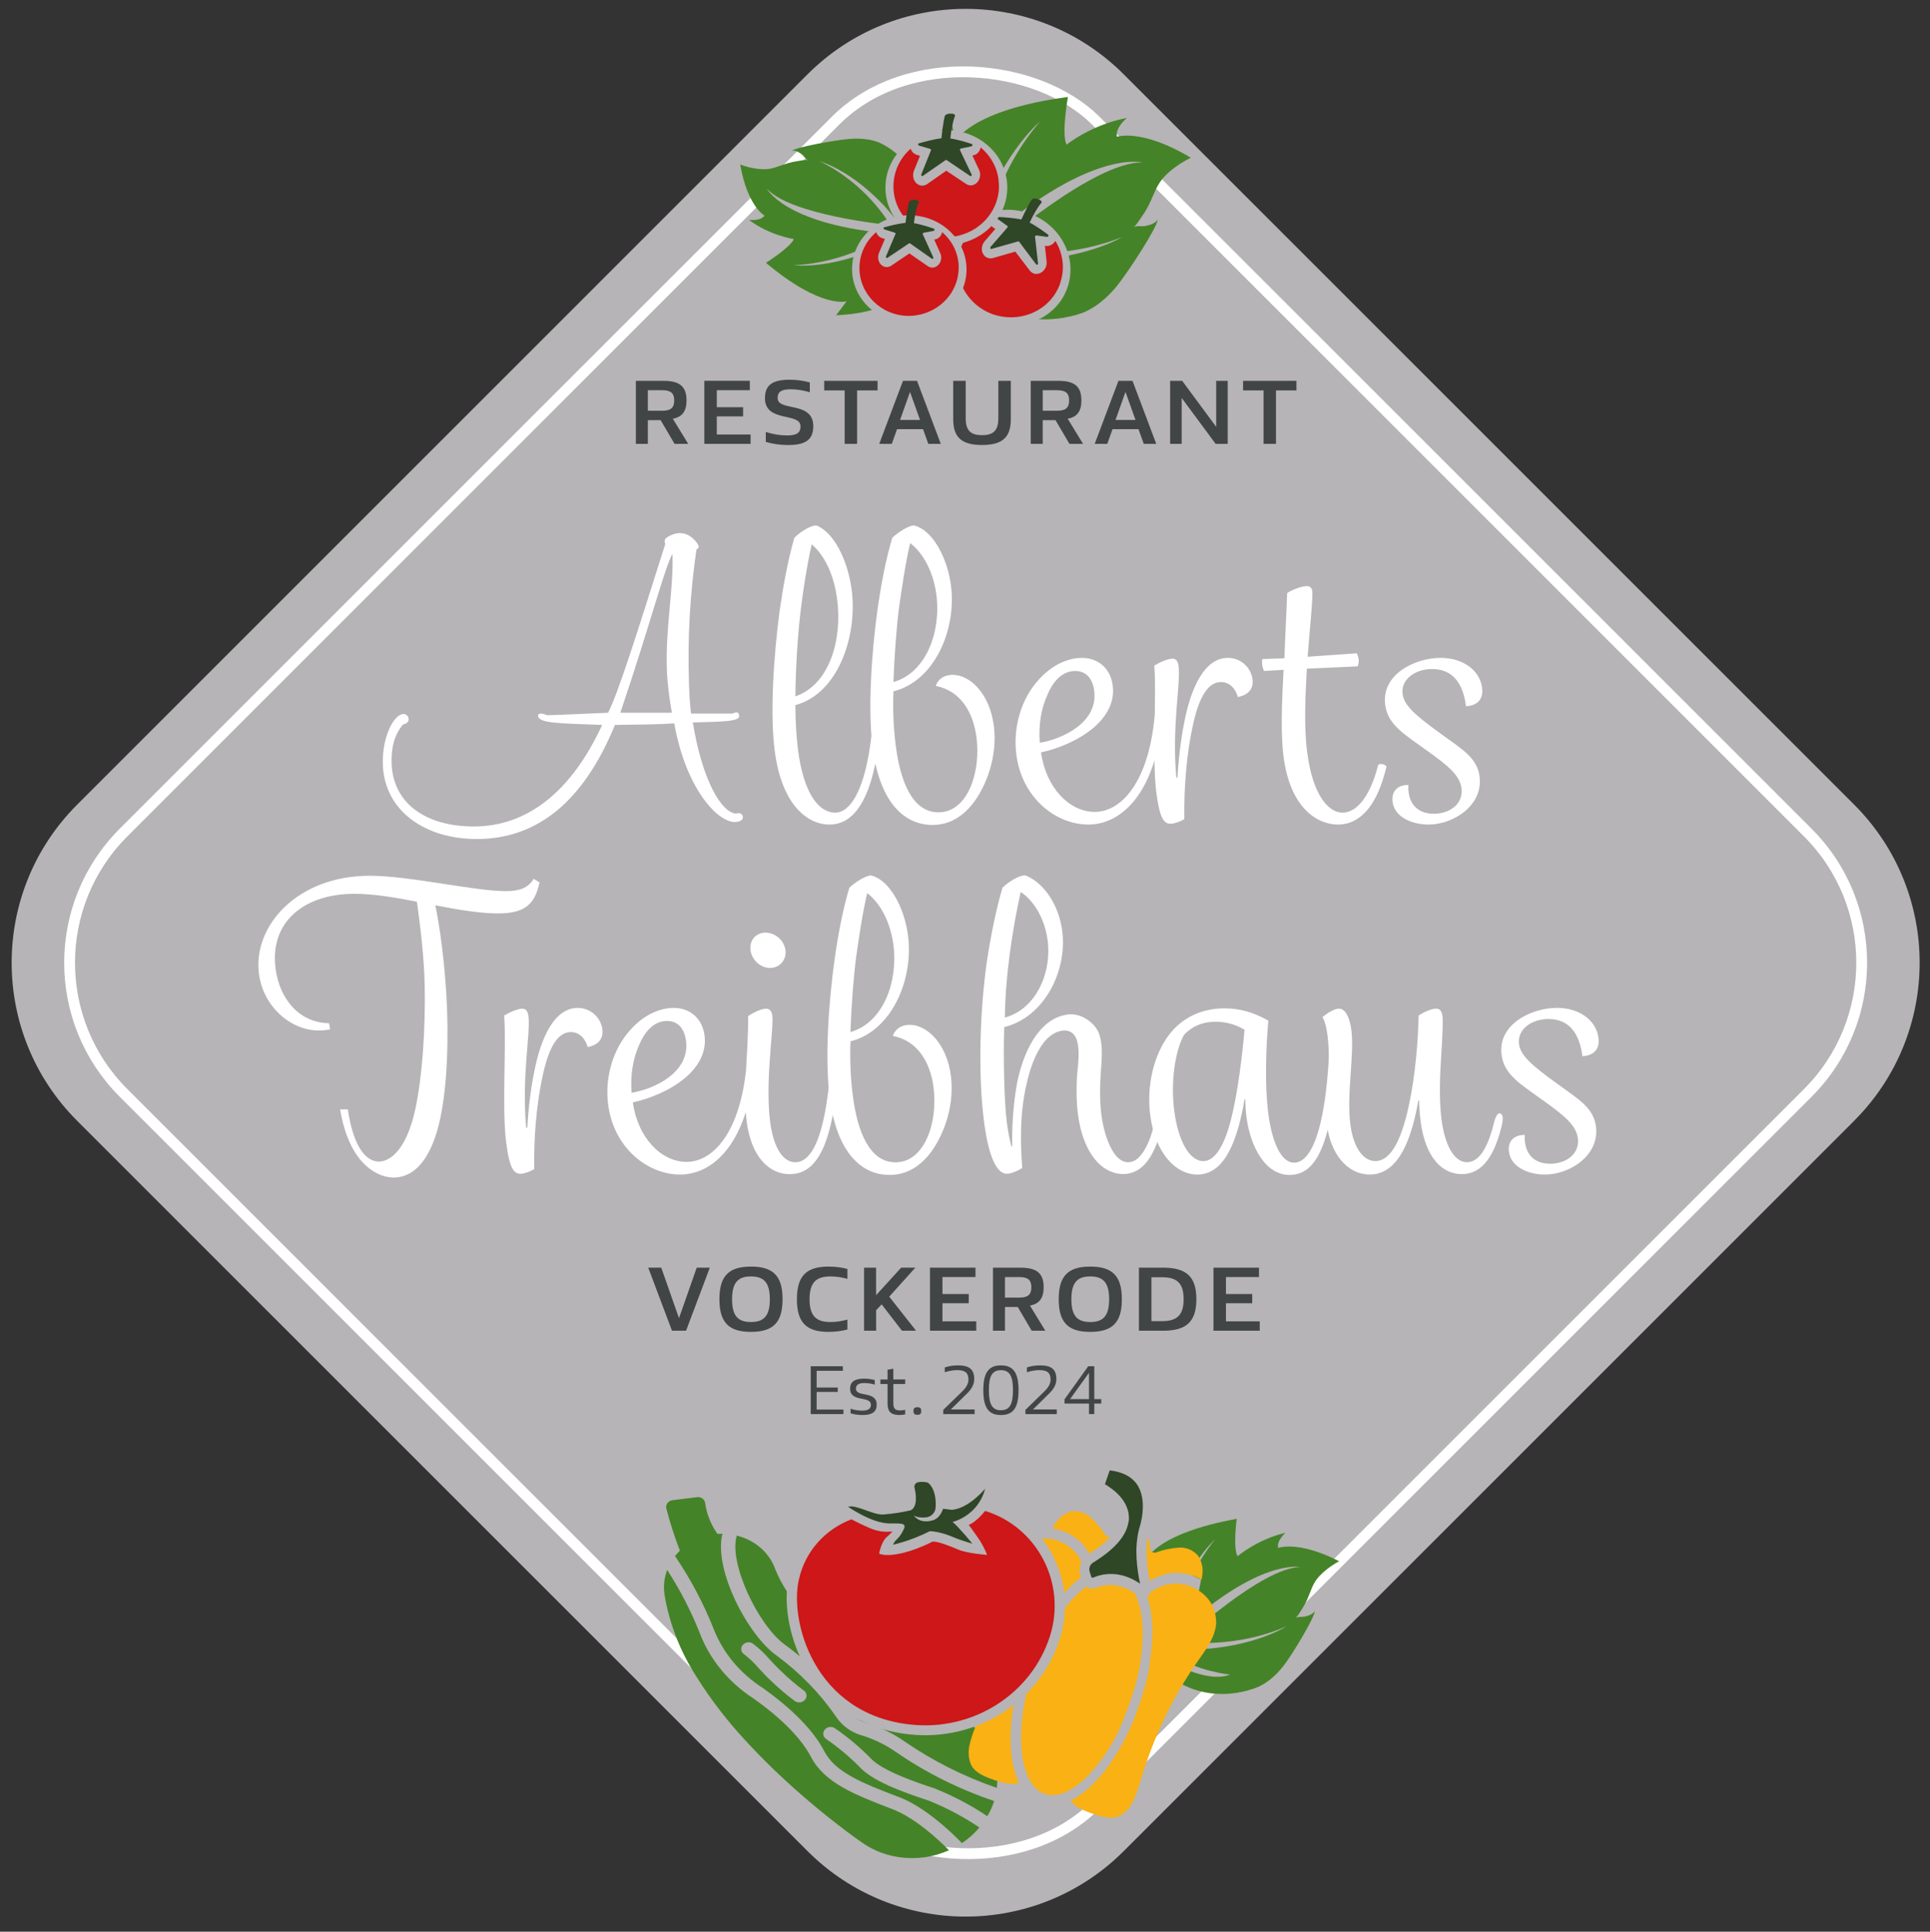 <?xml version="1.0" encoding="UTF-8"?>
<svg id="Ebene_1" data-name="Ebene 1" xmlns="http://www.w3.org/2000/svg" viewBox="0 0 534.75 535.31">
  <rect x="0" y="0" width="534.75" height="535.31" fill="#333333" stroke="none"/>
  <defs>
    <style>
      .cls-1 {
        fill: #424546;
      }

      .cls-2 {
        fill: #cd1719;
      }

      .cls-3 {
        stroke: #b6b4b6;
        stroke-miterlimit: 10;
        stroke-width: 4.61px;
      }

      .cls-3, .cls-4 {
        fill: none;
      }

      .cls-5 {
        fill: #2f4627;
      }

      .cls-6 {
        fill: #b4b4b4;
      }

      .cls-4 {
        stroke: #fff;
        stroke-width: 3px;
      }

      .cls-7 {
        fill: #f9b114;
      }

      .cls-8 {
        fill: #fff;
      }

      .cls-9 {
        fill: #458328;
      }

      .cls-10 {
        fill: #b6b4b6;
      }
    </style>
  </defs>
  <g>
    <path class="cls-10" d="M513.74,310.58c24.19-24.19,24.19-63.41,0-87.6L311.35,20.59c-24.19-24.18-63.41-24.18-87.6,0L21.37,222.99c-24.19,24.19-24.19,63.41,0,87.6l202.38,202.39c24.19,24.19,63.41,24.19,87.6,0l202.39-202.39Z"/>
    <rect class="cls-4" x="77.05" y="76.29" width="381" height="381" rx="51.02" ry="51.02" transform="translate(-110.28 267.33) rotate(-45)"/>
  </g>
  <g>
    <path class="cls-1" d="M224.63,378.61h8.91v1.26h-7.27v4.64h5.85v1.22h-5.85v4.88h7.43v1.26h-9.07v-13.28Z"/>
    <path class="cls-1" d="M239.35,382.04c1.07,0,2.07.14,3.02.4v1.26c-.95-.3-1.94-.43-2.9-.43-1.58,0-2.31.53-2.31,1.52,0,2.55,5.75.49,5.75,4.49,0,1.92-1.23,2.85-3.87,2.85-1.23,0-2.35-.16-3.36-.47v-1.28c1.05.36,2.13.53,3.24.53,1.62,0,2.39-.55,2.39-1.6,0-2.63-5.77-.57-5.77-4.49,0-1.84,1.21-2.77,3.81-2.77Z"/>
    <path class="cls-1" d="M250.8,383.53h-3.28v5.41c0,1.36.53,1.92,1.86,1.92.49,0,.97-.08,1.42-.18v1.26c-.49.12-1.05.18-1.66.18-2.25,0-3.22-.93-3.22-3.12v-5.47h-1.98v-1.25h1.98v-2.71l1.6-.28v2.98h3.28v1.25Z"/>
    <path class="cls-1" d="M254.18,389.97c.77,0,1.07.3,1.07,1.05s-.3,1.05-1.07,1.05-1.09-.3-1.09-1.05.32-1.05,1.09-1.05Z"/>
    <path class="cls-1" d="M261.35,390.7l5.24-5.1c1.17-1.15,1.74-2.17,1.74-3.28,0-1.86-.89-2.63-3.08-2.63-1.17,0-2.31.2-3.48.59v-1.34c1.19-.41,2.39-.57,3.71-.57,3.12,0,4.45,1.15,4.45,3.79,0,1.42-.63,2.69-2,4.01l-4.47,4.41h6.58v1.3h-8.69v-1.19Z"/>
    <path class="cls-1" d="M277.33,378.37c3.44,0,4.88,2.04,4.88,6.88s-1.44,6.88-4.88,6.88-4.88-2.04-4.88-6.88,1.44-6.88,4.88-6.88ZM277.33,390.8c2.39,0,3.34-1.6,3.34-5.55s-.95-5.55-3.34-5.55-3.34,1.6-3.34,5.55.95,5.55,3.34,5.55Z"/>
    <path class="cls-1" d="M284.11,390.7l5.24-5.1c1.17-1.15,1.74-2.17,1.74-3.28,0-1.86-.89-2.63-3.08-2.63-1.17,0-2.31.2-3.48.59v-1.34c1.19-.41,2.39-.57,3.71-.57,3.12,0,4.45,1.15,4.45,3.79,0,1.42-.63,2.69-2,4.01l-4.47,4.41h6.58v1.3h-8.69v-1.19Z"/>
    <path class="cls-1" d="M301.73,388.96h-6.78v-1.19l6.58-9.17h1.66v9.11h1.94v1.24h-1.94v2.92h-1.46v-2.92ZM301.73,387.72v-7.29l-5.24,7.29h5.24Z"/>
  </g>
  <g>
    <path class="cls-1" d="M336.22,368.77h12.82v-2.6h-9.36v-5.02h7.28v-2.55h-7.28v-4.71h9.15v-2.6h-12.61v17.47ZM319.03,353.95h2.99c4.21,0,5.93,1.79,5.93,6.08s-1.72,6.08-5.93,6.08h-2.99v-12.17ZM315.57,368.77h6.71c6.5,0,9.2-2.57,9.2-8.74s-2.7-8.74-9.2-8.74h-6.71v17.47ZM296.85,360.04c0-4.47,1.53-6.32,5.23-6.32s5.23,1.85,5.23,6.32-1.51,6.32-5.23,6.32-5.23-1.85-5.23-6.32M293.34,360.04c0,6.4,2.55,9.05,8.74,9.05s8.76-2.65,8.76-9.05-2.57-9.05-8.76-9.05-8.74,2.65-8.74,9.05M278.45,353.9h3.98c2.39,0,3.33.81,3.33,2.83s-.94,2.86-3.33,2.86h-3.98v-5.69ZM275.12,368.77h3.33v-6.58h3.54l3.87,6.58h3.77l-4.26-6.97c2.6-.47,3.8-2.08,3.8-5.07,0-3.82-1.85-5.43-6.34-5.43h-7.7v17.47ZM257.67,368.77h12.82v-2.6h-9.36v-5.02h7.28v-2.55h-7.28v-4.71h9.15v-2.6h-12.61v17.47ZM239.42,368.77h3.33v-5.67l1.53-1.64,5.64,7.31h3.9l-7.44-9.44,7.23-8.03h-3.93l-6.94,7.62v-7.62h-3.33v17.47ZM220.8,360.04c0,6.4,2.57,9.05,8.74,9.05,1.87,0,3.61-.23,5.25-.65v-2.76c-1.59.44-3.15.68-4.71.68-4.08,0-5.77-1.85-5.77-6.32s1.69-6.32,5.77-6.32c1.56,0,3.12.23,4.71.68v-2.76c-1.64-.42-3.38-.65-5.25-.65-6.16,0-8.74,2.65-8.74,9.05M202.84,360.04c0-4.47,1.53-6.32,5.23-6.32s5.23,1.85,5.23,6.32-1.51,6.32-5.23,6.32-5.23-1.85-5.23-6.32M199.33,360.04c0,6.4,2.55,9.05,8.74,9.05s8.76-2.65,8.76-9.05-2.57-9.05-8.76-9.05-8.74,2.65-8.74,9.05M196.65,351.3h-3.61l-4.91,13.99-4.91-13.99h-3.61l6.58,17.47h3.9l6.58-17.47Z"/>
    <path class="cls-1" d="M350.08,123.01h3.46v-14.82h5.67v-2.65h-14.79v2.65h5.67v14.82ZM324.21,123.01h3.2v-12.74l9.41,12.74h3.35v-17.47h-3.2v12.74l-9.41-12.74h-3.35v17.47ZM311.84,108.61l2.78,7.77h-5.54l2.76-7.77ZM303.31,123.01h3.48l1.46-4.08h7.2l1.46,4.08h3.46l-6.58-17.47h-3.9l-6.58,17.47ZM288.91,108.14h3.98c2.39,0,3.33.81,3.33,2.83s-.94,2.86-3.33,2.86h-3.98v-5.69ZM285.58,123.01h3.33v-6.58h3.54l3.87,6.58h3.77l-4.26-6.97c2.6-.47,3.8-2.08,3.8-5.07,0-3.82-1.85-5.43-6.34-5.43h-7.7v17.47ZM280.07,105.54h-3.46v10.37c0,3.33-1.3,4.68-4.52,4.68s-4.52-1.35-4.52-4.68v-10.37h-3.46v10.63c0,5.04,2.34,7.15,7.98,7.15s7.98-2.11,7.98-7.15v-10.63ZM252.14,108.61l2.78,7.77h-5.54l2.76-7.77ZM243.61,123.01h3.48l1.46-4.08h7.2l1.46,4.08h3.46l-6.58-17.47h-3.9l-6.58,17.47ZM234.02,123.01h3.46v-14.82h5.67v-2.65h-14.79v2.65h5.67v14.82ZM211.95,110.35c0,6.86,9.85,3.82,9.85,7.8,0,1.79-1.07,2.52-3.69,2.52-1.98,0-3.98-.34-5.93-.96v2.76c1.98.57,4.06.86,6.19.86,4.91,0,6.97-1.53,6.97-5.23,0-7.07-9.88-3.95-9.88-7.8,0-1.72,1.04-2.42,3.59-2.42,1.79,0,3.54.29,5.33.83v-2.73c-1.77-.49-3.67-.75-5.59-.75-4.84,0-6.84,1.51-6.84,5.12M195.15,123.01h12.82v-2.6h-9.36v-5.02h7.28v-2.55h-7.28v-4.71h9.15v-2.6h-12.61v17.47ZM179.5,108.14h3.98c2.39,0,3.33.81,3.33,2.83s-.94,2.86-3.33,2.86h-3.98v-5.69ZM176.17,123.01h3.33v-6.58h3.54l3.87,6.58h3.77l-4.26-6.97c2.6-.47,3.8-2.08,3.8-5.07,0-3.82-1.85-5.43-6.34-5.43h-7.7v17.47Z"/>
    <path class="cls-9" d="M300.84,86.3h0c1.43-.66,2.78-1.5,4.02-2.48,1.61-1.26,3.06-2.72,4.37-4.29,3.38-4.07,11.62-16.9,11.49-18.61-.75,1.04-2.03,1.41-3.23,1.68h0c-1.15.25-2.41-.16-3.51.33.85-.38,1.82-2.13,2.36-2.88.74-1.03,1.39-2.11,1.96-3.24,1.45-2.91,2.15-5.69,4.51-8.07,1.71-1.72,3.71-3.17,5.83-4.35.43-.24.87-.48,1.32-.67-13.63-8.19-20.49-5.82-20.49-5.82-.54-2.57,2.76-5.21,2.76-5.21-9.77,1.8-16.7,7.39-16.7,7.39-1.5-2.82.36-13.21.36-13.21-27.01,3.6-31.15,12.3-31.15,12.3l-1.26-6.19c-22.85,26.56-2.76,37.36-2.76,37.36,0,0,5.88-6.06,14.58-5.63,0,0,2.54.56,2.54.57.44.1-1.34,4.25-1.48,4.49-1.24,2.02-5.6,7.57-9.17,8.46,13.74,15.45,31.28,9.19,33.67,8.09"/>
    <path class="cls-10" d="M275.92,68.5s27.36-23.77,40.61-23.48c0,0-13.97-3.72-41.91,20.42"/>
    <path class="cls-6" d="M269.89,75.69s12.86,8.94,20.93,6.05c0,0-10.78-1.61-19.31-8.08"/>
    <path class="cls-10" d="M273.11,65.08s2.47-16.84,15.03-31.36c0,0-11.98,9.76-18.08,32.32"/>
    <path class="cls-10" d="M276.26,69.44s16.7,3.3,34.58-3.7c0,0-13.2,8.04-36.5,6.26"/>
    <path class="cls-6" d="M262.96,68.43s-5.3-14.74-.43-21.79c0,0-1.24,10.82,2.81,20.74"/>
    <path class="cls-9" d="M243.75,39.56h0c-1.08-.44-2.23-.75-3.39-.92-1.51-.23-3.06-.27-4.6-.17-3.99.25-15.37,2.35-16.29,3.3.97-.13,1.81.38,2.55.9.71.5,1.1,1.4,1.92,1.75-.64-.27-2.11.1-2.81.2-.95.13-1.89.33-2.82.6-2.38.7-4.31,1.76-6.83,1.68-1.82-.05-3.63-.39-5.35-.94-.35-.11-.7-.23-1.04-.37,2.02,11.64,6.75,14.17,6.75,14.17-1.21,1.61-4.33,1.17-4.33,1.17,5.84,4.4,12.44,5.31,12.44,5.31-.87,2.27-7.73,6.59-7.73,6.59,15.34,12.88,22.35,10.67,22.35,10.67l-2.92,3.87c26.42-1.19,22.71-17.69,22.71-17.69,0,0-6.36-.09-10.39-5.05,0,0-.92-1.67-.92-1.67-.16-.29,3.09-1.46,3.29-1.5,1.76-.36,7.08-.84,9.35.66,2.07-15.43-10.13-21.78-11.93-22.52"/>
    <path class="cls-10" d="M245.84,62.29s-27.04-2.7-33.4-10.08c0,0,4.74,9.53,32.29,12.36"/>
    <path class="cls-6" d="M252.91,61.89s-1.22-11.61-6.84-14.53c0,0,4.38,6.7,4.88,14.68"/>
    <path class="cls-10" d="M245.26,65.58s-10.84,7.31-25.32,7.92c0,0,11.47,1.52,27.37-6.75"/>
    <path class="cls-10" d="M246.2,61.63s-6.33-10.8-19.12-16.96c0,0,11.09,3.07,21.53,16.69"/>
    <path class="cls-6" d="M252.17,69.4s-5.82,10.46-12.24,11.43c0,0,6.8-4.89,10.47-12.19"/>
    <path class="cls-10" d="M274.64,89.2c8.81,3.04,18.28-1.24,21.14-9.55,2.86-8.31-1.96-17.5-10.78-20.54-8.81-3.04-18.28,1.24-21.14,9.55-2.86,8.31,1.96,17.5,10.78,20.54"/>
    <path class="cls-2" d="M293.74,78.45c1.39-4.03.78-8.26-1.32-11.69-.58.98-1.62,1.52-2.61,1.39l-.29-.03.46,4.32c.13,1.02-.26,1.99-.99,2.71-.71.66-1.72.93-2.53.65-.43-.15-.83-.42-1.12-.8l-4.02-5.27-6.27,1.8c-.46.12-.94.09-1.38-.06-.82-.28-1.4-1.04-1.58-1.93-.16-.96.13-1.97.76-2.72l2.92-3.36-.73-.53c-.67-.51-1.08-1.27-1.07-2.17-3.6,1.46-6.56,4.4-7.9,8.31-2.54,7.38,1.6,15.47,9.21,18.08,7.76,2.53,15.94-1.31,18.49-8.69"/>
    <path class="cls-5" d="M276.46,60.71l2.63,1.88c.14.12.19.34.01.49l-4.64,5.34c-.21.27-.03.61.23.57l7.41-2.1c.13-.02.24.01.27.09l4.71,6.27c.21.28.59.06.53-.3l-.83-7.29c-.05-.22.15-.43.39-.42l2.96.4c.29.03.52-.45.27-.6-1.21-.9-3.34-2.47-5.1-3.35.87-1.99,2.33-4.47,3.2-5.42.7-.8-2.12-1.77-2.66-.92-.57.77-1.91,3.43-2.85,5.47-2.04-.42-4.88-.64-6.45-.69-.22-.07-.37.36-.08.6"/>
    <path class="cls-10" d="M262.21,67.88c9.32,0,16.88-7.12,16.88-15.91s-7.56-15.91-16.88-15.91-16.88,7.12-16.88,15.91,7.56,15.91,16.88,15.91"/>
    <path class="cls-2" d="M276.77,51.5c0-4.26-1.95-8.07-5.05-10.63-.23,1.12-1.03,1.97-2.01,2.16l-.29.07,1.84,3.94c.46.92.4,1.97-.06,2.89-.46.85-1.32,1.44-2.18,1.44-.46,0-.92-.13-1.32-.39l-5.52-3.67-5.34,3.74c-.4.26-.86.39-1.32.39-.86,0-1.67-.52-2.12-1.31-.46-.85-.52-1.9-.17-2.82l1.67-4.13-.86-.26c-.81-.26-1.44-.85-1.72-1.71-2.93,2.56-4.77,6.3-4.77,10.43,0,7.81,6.55,14.1,14.59,14.1,8.16-.13,14.65-6.43,14.65-14.23"/>
    <path class="cls-5" d="M254.65,40.35l3.1.92c.17.07.29.26.17.46l-2.64,6.56c-.12.33.17.59.4.46l6.32-4.39c.11-.07.23-.07.29,0l6.49,4.39c.29.2.57-.13.4-.46l-3.16-6.62c-.12-.2,0-.46.23-.53l2.93-.59c.29-.07.35-.59.06-.66-1.44-.46-3.96-1.25-5.92-1.51.17-2.16.75-4.99,1.26-6.17.4-.98-2.58-.98-2.81,0-.29.92-.69,3.87-.92,6.1-2.07.26-4.82.98-6.32,1.44-.23,0-.23.46.12.59"/>
    <path class="cls-10" d="M251.68,89.56c8.76.15,15.98-6.42,16.12-14.67.14-8.26-6.84-15.07-15.6-15.23s-15.98,6.42-16.12,14.67c-.14,8.26,6.84,15.07,15.6,15.23"/>
    <path class="cls-2" d="M265.63,74.41c.07-4.01-1.7-7.61-4.58-10.07-.23,1.04-1,1.83-1.93,2l-.27.06,1.66,3.73c.42.87.35,1.86-.1,2.71-.45.79-1.27,1.34-2.08,1.32-.43,0-.86-.14-1.24-.39l-5.12-3.54-5.08,3.43c-.38.24-.82.35-1.25.35-.81-.01-1.56-.52-1.98-1.27-.42-.81-.46-1.8-.12-2.65l1.63-3.86-.8-.26c-.75-.26-1.34-.82-1.59-1.63-2.79,2.36-4.58,5.84-4.65,9.72-.13,7.33,5.92,13.36,13.48,13.49,7.67.01,13.87-5.8,14-13.14"/>
    <path class="cls-5" d="M245.03,63.57l2.9.91c.16.06.27.25.15.43l-2.59,6.12c-.11.31.15.56.37.44l6.01-4.03c.11-.06.22-.06.27,0l6.03,4.24c.27.19.54-.11.39-.42l-2.86-6.28c-.1-.19,0-.43.23-.49l2.76-.51c.27-.06.33-.55.06-.61-1.34-.46-3.7-1.24-5.53-1.52.2-2.03.78-4.67,1.29-5.77.39-.92-2.41-.97-2.65-.05-.29.86-.71,3.62-.96,5.72-1.95.21-4.55.85-5.96,1.25-.22,0-.22.43.1.56"/>
    <path class="cls-8" d="M217.22,194.87l-2.17-.32M385.85,222.22c.56,4.36,5.59,6.28,9.95,6.28,6.92,0,15.17-5.32,14.15-13.3-.67-5.21-4.8-7.55-10.66-11.81-7.38-5.32-10.28-7.98-10.67-11.07-.52-4.04,3.48-6.92,8.16-6.92,5.64,0,8.58,3.83,9.41,10.32,3.16-.21,4.86-1.91,4.46-5.11-.63-4.89-5.32-8.3-11.49-8.3-7.13,0-16.44,4.57-15.37,12.98.71,5.53,5.18,8.09,11.51,12.66,6.09,4.36,9.18,6.92,9.64,10.53.54,4.26-3.25,7.02-7.61,7.02s-6.59-2.45-7.04-5.96c-.1-.75-.08-1.49-.05-2.02-3.62,0-4.7,2.34-4.4,4.68M362.19,208.6c-.86-6.7-.59-14.58-.1-23.3l14.07-.64c.25-.53.37-1.28.29-1.92-.1-.74-.4-1.49-.54-1.7l-13.6.96c.55-7.34,1.52-16.39,1.29-18.2-.11-.85-.6-1.38-1.56-1.38-1.38,0-3.92.96-5.4,1.92-.18,5.21-.6,12.77-.77,18.09l-6.14.21c-.07.32-.09.96-.02,1.49.08.64.3,1.49.55,1.81l5.39-.32c-.47,8.83-.86,17.45-.01,24.05,1.84,14.36,9.43,18.83,15.07,18.83,4.07,0,10.12-2.27,13.41-15.89.17-.7-2.07-1.38-2.31-.44-2.51,9.64-6.47,13.03-9.82,13.03-4.04,0-8.31-5.11-9.78-16.6M324.38,228.28c.85,0,2.49-.53,3.77-1.28-.16-8.73.67-18.09,2.2-25.22,1.82-9.04,4.54-12.77,7.95-12.77,2.13,0,3.91,1.49,4.68,4.15,2.29-.43,4.45-1.81,4.06-4.89-.44-3.4-3.31-5.96-6.83-5.96-6.28,0-10.18,7.77-12.15,18.2-.91,4.58-1.57,10.21-1.81,15h-.32c-1.3-14.37,1.26-25.96.62-30.96-.14-1.07-.58-2.02-1.64-2.02-1.38,0-3.7,1.06-5.08,1.92.65,8.41-.66,25.64.55,35.11.95,7.45,2.18,8.72,3.99,8.72M288.1,205.83c-.4-4.79.37-9.58,2.21-13.51,1.89-4.36,4.61-6.38,7.59-6.38s4.83,2.02,5.28,5.53c1.13,8.83-9.03,13.41-15.08,14.36M281.61,209.13c1.52,11.92,10.88,19.37,19.93,19.37,9.89,0,19.79-10,20.81-33.62l-2.17-.32c-.93,21.07-8.99,30.43-16.86,30.43-7.02,0-13.52-6.7-14.88-16.49,4.56-.96,10.43-3.3,14.65-6.92,3.45-2.98,5.82-6.92,5.22-11.6-.6-4.68-3.96-7.66-8.53-7.66s-8.82,2.55-11.81,5.85c-5.15,5.53-7.32,13.51-6.37,20.96M247.54,189.02c.26-7.13.84-15.11,1.59-20.86.85-5.85,1.75-12.13,3.06-17.66,4.25,3.3,6.58,9.04,7.26,14.36,1.32,10.32-2.88,21.6-11.92,24.15M247.54,223.18c2.79,3.51,6.44,5.43,10.91,5.43,6.49,0,11.21-4.68,14.13-10.96,2.43-5.11,3.48-11.07,2.79-16.49-1.14-8.94-6.6-14.15-11.39-14.15-2.77,0-4.27,1.6-4.71,3.09,6.97,1.28,10.42,7.45,11.29,14.26,1.24,9.68-2.46,20.75-10.54,20.75-7.24,0-10.57-8.62-11.82-18.41-.64-5-.85-10-.65-15.11,11.44-2.87,17.5-17.13,15.95-29.26-.91-7.13-4.48-14.26-9-16.28-.56-.21-.91-.43-1.33-.43-1.28,0-4.15,1.7-5.95,3.41-1.79,5.96-3.18,13.41-4.07,19.79-1.67,11.92-2.74,27.66-1.37,38.41.83,6.49,2.72,12.13,5.76,15.96M220.38,192.96c.07-8.62.72-17.66,1.55-24.47.69-5.43,1.42-10.53,2.96-17.66,4.31,3.72,6.36,9.79,7.07,15.32,1.44,11.28-2.2,23.62-11.58,26.82M229.82,228.5c6.07,0,13.35-5.43,14.54-33.62l-2.17-.32c-1.07,23.3-6.3,30.64-10.77,30.64s-8.74-5.11-10.32-17.45c-.46-3.62-.69-7.87-.73-12.34,11.83-3.19,17.25-19.05,15.61-31.92-.92-7.23-4.23-14.79-8.71-17.34-.47-.32-.92-.53-1.34-.53-1.17,0-4.05,1.6-5.84,3.41-1.92,6.6-3.19,14.15-4.04,20-1.75,12.98-2.71,28.73-1.41,38.94,2.03,15.85,9.65,20.54,15.18,20.54"/>
    <path class="cls-8" d="M171.88,197.52h14.27c-.69-4.04-1.24-8.07-1.38-11.89-.43-11.77,1.91-22.31,1.55-32.18-2.29,4.26-5.97,18.95-14.44,44.06M190.88,189.22c.08,2.24.18,4.93.58,8.52h11.42c.67-.22.94-.33,1.08-.33.54,0,.83.33.85,1.01.05,1.46-4.02,1.57-12.85,1.79,2.63,16.15,7.98,25,11.93,25.23.4-.11.68-.11.81-.11.54,0,1.1.45,1.13,1.12.03.79-.9,1.35-2.26,1.35-4.76,0-13.52-9.2-16.76-27.36-4.07.34-9.5.34-16.43.45-8.61,21.08-21.42,31.62-38.27,31.62-14.68,0-25.57-8.07-26.03-20.52-.29-7.96,3.16-14.13,5.74-14.13.68,0,1.38.56,1.41,1.46.03.67-.5,1.23-1.58,1.46-2.35,2.8-3.3,6.39-3.14,10.87.39,10.76,9.2,17.38,22.79,17.38,14.68,0,26.98-9.53,35.54-28.14-12.25-.45-17.69-.45-17.76-2.58-.01-.34.25-.56.93-.56.41,0,.83.22,1.65.45,4.75-.11,10.45-.45,16.83-.68,2.79-5.49,7.79-21.3,15.84-46.76-.15-.34-.16-.67-.17-1.01-.02-.67,2.24-2.02,4.28-2.02,2.99,0,5.14,3.03,5.17,3.81,0,.23-.26.45-.65.78-1.74,11.88-2.5,24.67-2.06,36.89"/>
    <path class="cls-9" d="M349.16,467.2h0c1.14-.58,2.2-1.29,3.17-2.11,1.26-1.06,2.38-2.26,3.37-3.55,2.58-3.33,8.74-13.71,8.57-15.05-.57.85-1.59,1.19-2.56,1.45h0c-.92.25-1.97-.03-2.84.41.68-.34,1.39-1.74,1.8-2.35.55-.84,1.04-1.71,1.46-2.62,1.06-2.34,1.51-4.54,3.33-6.5,1.32-1.42,2.88-2.64,4.55-3.65.34-.21.69-.41,1.05-.58-11.42-5.84-16.9-3.69-16.9-3.69-.54-1.99,2.02-4.19,2.02-4.19-7.87,1.82-13.27,6.49-13.27,6.49-1.34-2.15-.25-10.36-.25-10.36-21.8,3.95-24.81,10.94-24.81,10.94l-1.28-4.79c-17.47,21.75-.69,29.35-.69,29.35,0,0,4.53-4.99,11.62-5.02,0,0,2.08.33,2.09.33.36.06-.91,3.39-1.02,3.57-.92,1.63-4.24,6.16-7.11,7.01,11.81,11.51,25.81,5.88,27.71,4.92"/>
    <path class="cls-10" d="M328.16,454.33s21.25-19.75,32.04-20.08c0,0-11.51-2.33-33.22,17.74"/>
    <path class="cls-10" d="M323.56,460.2s10.83,6.45,17.27,3.86c0,0-8.83-.8-16.03-5.51"/>
    <path class="cls-10" d="M325.74,451.77s1.31-13.28,10.92-25.17c0,0-9.33,8.14-13.36,26.05"/>
    <path class="cls-10" d="M328.48,455.04s13.71,1.88,27.95-4.35c0,0-10.4,6.84-29.41,6.43"/>
    <path class="cls-10" d="M317.62,454.81s-4.92-11.31-1.26-17.03c0,0-.56,8.52,3.15,16.11"/>
    <path class="cls-8" d="M123.64,275.03c-.54-8.09-1.57-17.81-3.4-25.92l-5.03-1.26c1.38,9.19,2.33,18.3,2.46,25.23.25,11.94-.66,25.25-2.59,34.25-2.63,12.24-7.98,15.64-11.69,14.29-2.87-1.04-5.66-5.07-7.01-14.19h-2.15c1.95,11.58,6.92,16.6,11.49,18.27,5.12,1.86,12.82.27,16.26-15.74,1.95-9.1,2.44-22.46,1.66-34.93"/>
    <path class="cls-8" d="M278.96,325.28c.85,0,2.59-.53,4.27-1.6-.44-5.96-.81-14.68,1.19-23.2,1.27-5.85,3.28-10.11,5.63-12.56,1.51-1.49,3.21-2.34,4.91-2.34,5.63,0,3.54,9.96,3.41,13.21-.18,4.36-.11,8.77.83,13.05,1.14,5.21,3.85,11.35,9.37,13.11,2.6.83,5.4.41,7.54-1.31,2.72-2.19,4.15-5.74,5.16-8.97,1.97-6.35,2.63-13.1,3.06-19.7.07-1.04.14-2.09.16-3.13-.71-.06-1.45-.17-2.15-.32-.47,5.82-.79,11.62-1.95,17.36-.67,3.3-1.51,6.75-3.22,9.69-.85,1.46-2.08,3.06-3.84,3.43-3.67.76-5.81-4.08-6.73-6.79-2.22-6.53-1.96-13.6-1.42-20.38h0c.14-2.64.26-5.4-.51-7.95-1.01-3.37-5.03-6.14-8.57-5.77-7.25.75-12,8.51-14.15,18.3-.85,4.15-1.66,11.17-1.49,18.3h-.21c-.38-1.28-.94-4.04-1.26-6.49-.8-6.28-1.01-18.73-.74-26.6,10.94-2.66,17.51-15.32,16.07-26.6-.88-6.92-4.73-12.88-9.49-15.11-.45-.21-.68-.32-1-.32-1.49,0-4.45,1.81-6.06,3.4-1.57,5.21-3.09,12.45-4.2,19.58-2.18,14.58-2.56,32.45-.94,45.11.64,5,2.29,14.58,6.33,14.58M120.72,250.9c6,1.17,12.31,2.23,17.2,2.23,7.02,0,10.26-2.13,11.56-8.62l-1.61-.96c-1.59,2.55-3.93,3.4-7.76,3.4-8.62,0-26.61-4.26-37.68-4.26-20.11,0-32.38,13.94-30.69,27.13,1.17,9.15,8.82,15.75,16.59,15.75,1.06,0,2.11-.11,3.15-.32l-.32-1.7c-8.31-.11-13.75-6.81-14.82-15.22-1.62-12.66,7.68-20.64,21.94-20.64,5.21,0,11.52,1.06,17.52,2.24M418.1,319.21c.56,4.36,5.59,6.28,9.95,6.28,6.92,0,15.17-5.32,14.15-13.3-.67-5.21-4.8-7.56-10.66-11.81-7.38-5.32-10.28-7.98-10.67-11.07-.52-4.04,3.48-6.92,8.16-6.92,5.64,0,8.58,3.83,9.41,10.32,3.16-.21,4.86-1.92,4.45-5.11-.63-4.89-5.32-8.3-11.49-8.3-7.13,0-16.44,4.57-15.37,12.98.71,5.53,5.18,8.09,11.51,12.66,6.09,4.36,9.18,6.92,9.65,10.53.54,4.26-3.25,7.02-7.62,7.02s-6.59-2.45-7.04-5.96c-.1-.74-.08-1.49-.05-2.02-3.62,0-4.7,2.34-4.4,4.68M367.7,311.97c.92,7.24,5.24,13.51,11.84,13.51s11.06-6.7,13.44-20.54l.23.11c0,1.6.18,3.94.4,5.64,1.32,10.32,6.13,14.68,11.35,14.68,4.55,0,8.53-3.04,11.04-13.04.25-.99.35-1.82.37-2.46.04-1.21-1.05-2.09-1.85-.43-.23.49-.45,1.12-.64,1.9-1.88,7.7-4.52,10.73-7.43,10.73-3.72,0-6.19-5.11-7.06-11.92-.71-5.53-.43-12.56-.01-18.41.23-4.04.49-8.62.29-10.21-.18-1.38-.79-2.02-1.75-2.02-1.38,0-3.59,1.06-4.86,1.91-.13,7.34-.99,16.39-2.36,23.2-2.05,10.64-5.15,17.13-9.62,17.13-3.51,0-6.14-3.94-6.94-10.21-1.07-8.41,1.16-19.26.29-26.07-.46-3.62-1.72-5.96-3.42-5.96-1.38,0-3.44,1.38-4.59,2.34.55.96,1.06,2.45,1.4,5.11,1.16,9.04-1,17.98-.1,25.01M333.41,321.76c-3.94,0-7.03-5.85-8.07-14.05-.99-7.77.17-16.17,2.66-20.85,2.33-2.55,5.38-3.72,8.78-3.72,2.77,0,5.63.74,8.05,2.23-.66,7.34-1.82,16.6-3.33,23.09-2.1,9.36-5,13.3-8.09,13.3M331.76,325.49c6.39,0,10.65-6.6,13.08-20.86h.21c.02,1.81.13,3.51.31,4.9,1.01,7.87,5.03,16.07,11.95,16.07s11.94-7.34,13.14-33.73l-2.17-.32c-1.13,22.77-5.34,30.65-9.7,30.65-3.72,0-6.17-5.85-7.18-13.73-.97-7.56-.67-17.77.02-25.64-4.13-2.34-7.99-3.4-12.14-3.4-6.6,0-11.99,2.77-15.53,7.55-3.82,5.11-6.16,13.41-5.06,22.03,1.35,10.53,7.11,16.49,13.07,16.49M278.42,281.97c.13-11.49,2.09-24.47,4.39-34.79,4.18,2.77,6.79,8.19,7.46,13.41,1.18,9.26-3.41,19.15-11.85,21.39M235.63,286.01c.26-7.13.84-15.11,1.59-20.85.85-5.85,1.75-12.13,3.06-17.66,4.25,3.3,6.58,9.04,7.26,14.36,1.32,10.32-2.88,21.6-11.92,24.15M235.64,320.17c2.79,3.51,6.44,5.43,10.91,5.43,6.49,0,11.21-4.68,14.13-10.96,2.43-5.11,3.48-11.07,2.79-16.49-1.14-8.94-6.6-14.15-11.39-14.15-2.77,0-4.27,1.6-4.71,3.09,6.97,1.28,10.42,7.45,11.29,14.26,1.24,9.68-2.46,20.75-10.54,20.75-7.24,0-10.57-8.62-11.82-18.41-.64-5-.85-10-.65-15.11,11.44-2.87,17.5-17.13,15.95-29.26-.91-7.13-4.48-14.26-9-16.28-.56-.21-.91-.43-1.33-.43-1.28,0-4.14,1.7-5.95,3.4-1.79,5.96-3.18,13.41-4.07,19.79-1.67,11.92-2.74,27.67-1.37,38.41.83,6.49,2.72,12.13,5.76,15.96M213.36,268.24c2.66,0,4.61-2.24,4.27-4.9-.35-2.77-2.86-4.89-5.52-4.89s-4.52,2.13-4.16,4.89c.34,2.66,2.75,4.9,5.41,4.9M218.75,325.38c7.23,0,12.51-7.02,13.81-33.52l-2.17-.32c-1.18,22.45-5.14,30.54-10.04,30.54-3.62,0-6.1-4.47-6.96-11.17-.9-7.02-.29-14.79.18-21.07.35-3.94.58-7.13.42-8.41-.16-1.28-.78-1.91-1.73-1.91-1.38,0-3.68,1.17-4.96,2.02.03,11.07-1.54,20.43-.41,29.26,1.26,9.9,6.33,14.58,11.86,14.58M175,302.82c-.4-4.79.37-9.58,2.21-13.51,1.89-4.36,4.61-6.38,7.59-6.38s4.83,2.02,5.28,5.53c1.13,8.83-9.03,13.41-15.08,14.36M168.51,306.12c1.52,11.92,10.88,19.37,19.93,19.37,9.9,0,19.79-10,20.81-33.62l-2.17-.32c-.93,21.07-8.99,30.43-16.86,30.43-7.02,0-13.52-6.7-14.88-16.49,4.56-.96,10.43-3.3,14.65-6.92,3.45-2.98,5.82-6.92,5.22-11.6s-3.96-7.66-8.53-7.66-8.82,2.55-11.81,5.85c-5.15,5.53-7.32,13.51-6.37,20.96M144.25,325.28c.85,0,2.49-.53,3.77-1.28-.16-8.73.67-18.09,2.2-25.22,1.82-9.04,4.54-12.77,7.94-12.77,2.13,0,3.91,1.49,4.68,4.15,2.29-.43,4.45-1.81,4.06-4.89-.44-3.4-3.32-5.96-6.83-5.96-6.28,0-10.18,7.77-12.15,18.19-.91,4.58-1.57,10.21-1.81,15h-.32c-1.3-14.36,1.26-25.96.62-30.96-.14-1.06-.58-2.02-1.64-2.02-1.38,0-3.69,1.06-5.08,1.91.65,8.41-.66,25.64.55,35.11.95,7.45,2.18,8.73,3.99,8.73"/>
    <path class="cls-9" d="M240.73,477.67c-2.43-.57-4.49-2-5.75-3.97-4.69-6.81-10.57-12.85-17.43-17.87-7.43-5.3-15.71-22.66-13.41-30.29,5.05,1.25,9.05,4.74,10.66,9.31,1.62,4.06,4.06,7.8,7.18,11.02,3.66,3.92,7.69,7.53,12.07,10.78,4.64,3.48,9.48,6.73,14.51,9.72,2.52,1.51,5.12,2.98,7.72,4.39,3.14,1.69,5.6,2.93,7.58,3.82,1.23.57,2.41,1.24,3.51,2,6.36,4.38,9.7,11.53,8.82,18.88-9.2-3.18-17.85-7.54-25.68-12.95-2.96-2.06-6.26-3.69-9.78-4.83M184.1,441.81c1.33,8.05,4.32,15.77,8.81,22.74,3.89,6.23,8.4,12.12,13.46,17.59,4.82,5.25,9.95,10.24,15.38,14.96,2.66,2.33,5.41,4.63,8.2,6.84,2.64,2.08,5.51,4.32,8.97,6.72,4.77,3.34,10.82,4.8,16.85,4.07l.33-.04c2.37-.32,4.67-.98,6.84-1.95-3.6-3.63-9.67-9.07-15.63-11.37l-.24-.09c-9.97-3.84-18.59-7.16-22.32-14.32-2.7-5.17-8.05-10.63-15.9-16.23-6.95-4.48-12.18-10.84-14.99-18.23-2.4-6.07-5.42-11.91-9-17.44-.83,2.18-1.09,4.5-.74,6.77M222.72,468.48c-2.21-1.63-4.29-3.4-6.22-5.3-1.44-1.36-2.44-2.47-3.35-3.43-1.36-1.59-2.9-3.04-4.61-4.32-.9-.57-2.15-.36-2.79.48-.58.75-.48,1.76.24,2.38,1.51,1.14,2.88,2.43,4.09,3.84.93,1.01,1.98,2.18,3.51,3.62,2.07,2.01,4.28,3.9,6.63,5.64.86.62,2.12.47,2.81-.34.69-.81.55-1.96-.31-2.58M248.94,497.96l-.25-.1c-9.62-3.7-17.22-6.63-20.31-12.57-2.96-5.68-8.68-11.56-17.02-17.51-6.31-4.04-11.08-9.79-13.67-16.48-2.8-7.03-6.37-13.76-10.66-20.1.42-.52.87-1.02,1.35-1.5-1.49-3.82-2.75-7.71-3.75-11.67-.14-.51-.03-1.06.3-1.5.33-.44.85-.73,1.42-.8l6.8-.84c.53-.06,1.06.07,1.48.37.41.31.68.75.74,1.24.44,3.07,1.6,6,3.42,8.58.46-.04.92-.06,1.38-.06-2.53,9.98,7.09,28.12,14.92,33.7,6.52,4.79,12.12,10.55,16.58,17.04,1.71,2.6,4.44,4.5,7.64,5.31,3.17,1.04,6.15,2.51,8.83,4.37,8.31,5.75,17.51,10.35,27.31,13.65-.46,1.46-1.09,2.87-1.89,4.21-4.56-3.07-9.48-5.65-14.67-7.72-4.31-1.43-14.43-4.75-17.7-8.38-2.95-3.01-6.22-5.76-9.74-8.19-.82-.66-2.09-.58-2.83.19s-.68,1.93.14,2.59c.07.06.16.12.24.17,3.27,2.28,6.32,4.83,9.09,7.61,3.46,3.86,11.35,6.83,19.39,9.47,4.91,2,9.57,4.48,13.89,7.39-1.38,1.65-3.01,3.11-4.84,4.33-3.72-3.83-10.57-10.13-17.56-12.82"/>
  </g>
  <polygon class="cls-10" points="294.29 422.25 291.85 423.28 285.56 428.08 278.6 464.1 279.28 491.86 282.11 493.86 286.71 493.06 293.9 495.88 294.55 496.78 296.56 498.83 304.74 498.76 313.2 483.49 324.73 452.79 332.18 440.91 332.8 437.72 318.73 431.18 317.91 426.13 307.51 426.12 294.29 422.25"/>
  <g>
    <path class="cls-7" d="M282.7,464.71c.08-.22.15-.45.24-.68.08-.24.25-.74.38-1.11.13-.37.29-.83.45-1.32.26-.76.53-1.53.79-2.29,0,0,.04-.12.06-.18.51-1.47,1.16-2.89,1.79-4.26l.29-.62c.28-.6.58-1.19.87-1.76.04-.11.08-.23.12-.34l.05-.13.35-.68.08-.24c.06-.18.17-.31.25-.43,2.76-5.31,6.55-9.95,11.08-13.57l-.18-.62c-.34-1.2-.21-2.53.35-3.69-.44-.93-1-1.79-1.66-2.55-2.67-3.02-6.56-4.41-10.53-3.76-2.44.36-4.73,1.73-6.38,3.83-2.19,3-2.47,7.18-2.65,11.24l-.05.78c-.68,11.88-3.27,23.68-7.65,34.86l-.35,1.01c-.73,1.71-1.32,3.48-1.75,5.29-.47,1.92-.32,3.92.44,5.63,1.2,2.28,3.77,3.26,6.74,4.28,2.15.74,4.56,1.38,6.52.67-3.17-6.56-3.19-17.48.33-29.37"/>
    <path class="cls-5" d="M312.81,420.68c-.01.36-.05.71-.11,1.07-.01.06-.03.12-.06.17-.61,3.78-3.9,7.5-9.8,11.12-.8.48-1.2,1.51-.94,2.42l.44,1.43c.06.25.29.38.52.3.01,0,.03-.01.04-.02,2.5-1.05,7.31-2.15,12.99,1.69-.87-3.92-1.67-9.93-.25-15.27.06-.19,2.4-6.98-.25-11.65-1.42-2.52-4.08-4.01-7.92-4.48l-1.32,3.85c2.16,1.25,6.66,4.47,6.64,9.37"/>
    <path class="cls-7" d="M323.39,436.11c3.31-.61,6.64-.05,9.5,1.61.12-.36.16-.74.22-1.1.33-2.04-.13-4.08-1.27-5.62-1.34-1.48-3.21-2.26-5.19-2.14-2.15.14-4.29.6-6.37,1.36-.41.11-.83.03-1.16-.22-.32-.26-.5-.68-.49-1.13.02-1.03-.21-2.02-.66-2.88-.52,4.09-.3,8.2.66,12.09,1.49-.93,3.1-1.59,4.76-1.96"/>
    <path class="cls-7" d="M300.1,428.09c.63.75,1.19,1.57,1.67,2.44,2.18-1.26,4.2-2.84,6.01-4.69-.14.06-.28.1-.42.12-.41,0-.79-.19-1.03-.53-1.21-1.9-2.65-3.6-4.31-5.05-1.48-1.31-3.43-1.85-5.39-1.5-1.86.54-3.48,1.9-4.47,3.74-.18.32-.35.64-.49.98,3.24.44,6.2,2.02,8.44,4.5"/>
    <path class="cls-7" d="M310.22,478.96c.11-.33.31-.64.45-.98.14-.33.35-.76.53-1.15.17-.38.15-.45.23-.67.21-.61.5-1.2.74-1.81.06-.18.13-.37.19-.55.24-.68.45-1.32.7-2.04.25-.73.51-1.48.76-2.2.09-.25.17-.5.26-.75.16-.47.32-.94.41-1.42.09-.49.21-.61.24-.93l.31-1.25.24-.95c.12-.36.17-.75.24-1.12.08-.37.13-.72.2-1.08.07-.36.12-.68.18-1.01.06-.33.12-.77.17-1.15.05-.38.09-.59.12-.89.04-.3.1-.82.14-1.23.04-.41.05-.5.07-.74.02-.25.08-.89.11-1.32.06-.17.02-.39.03-.59l.07-1.45c.04-.12,0-.28,0-.43,0-.5,0-1,0-1.48.03-.08.05-.16-.02-.26-.01-.54-.04-1.06-.08-1.57-.16-2.61-.72-5.15-1.66-7.5-.14-.34-.32-.67-.49-.99-4.68-3.08-8.59-2.31-10.61-1.46-.67.28-1.4.31-2.05.09-.26-.1-.51-.23-.73-.4-.3.22-.62.46-.93.72l-.28.23-.13.1c-.49.42-.96.86-1.42,1.32-.08.09-.17.17-.26.25-.31.33-.64.67-.95,1.01-.6.68-1.2,1.38-1.79,2.14-2.59,3.38-4.79,7.08-6.56,11-.09.25-.17.49-.31.71-.02.04-.03.08-.04.12-.15.44-.38.84-.56,1.28l-.28.8c-.12.36-.24.7-.36,1.05-.25.71-.49,1.41-.73,2.12s-.45,1.32-.7,2.04l-.02.07c-.45,1.32-.77,2.61-1.08,3.9l-.03.08c-3.36,13.95-1.44,26.33,4.95,28.53,1.74.53,3.64.4,5.38-.37.26-.1.52-.21.77-.34,4.97-2.37,10.37-8.67,14.51-17.1-.08-.12,0-.25.06-.39"/>
    <path class="cls-7" d="M336.96,449.54c-.01-2.67-.97-5.16-2.68-6.95-2.73-2.95-6.65-4.26-10.61-3.54-1.7.35-3.35,1.07-4.83,2.12-.16.42-.42.78-.76,1.05-.08.06-.17.11-.26.15.06.17.1.33.15.49.05.16.2.63.3.97l.16.64.23,1.05.12.64.18,1.18.07.6c.06.46.1.92.14,1.4.02.15.03.31.04.47.04.59.07,1.19.09,1.8-.02.04-.03.09-.05.13.02,1.38-.01,2.82-.16,4.28-.05.69-.14,1.43-.19,2.08-.05.15-.1.28-.06.45-.06.58-.14,1.16-.22,1.75l-.09.62-.2,1.7c-.08.24-.09.49-.15.73-.1.51-.21,1.02-.32,1.54-.09.25-.17.5-.18.78-.17.5-.25,1.02-.37,1.54-.09.26-.18.51-.27.78-.18.53-.3,1.07-.46,1.61l-.24.7c-.26.76-.53,1.53-.79,2.31-.27.78-.49,1.44-.74,2.15-.05.16-.11.32-.16.46-.24.69-.45,1.32-.81,2.01-4.52,10.72-10.93,18.66-17.15,21.73,1.11,1.77,3.43,2.66,5.55,3.49,2.96,1.02,5.62,1.85,7.98.76,1.64-.88,2.99-2.36,3.8-4.16.77-1.69,1.4-3.45,1.87-5.25l.35-1.01c3.43-11.51,8.65-22.4,15.43-32.18l.45-.64c2.34-3.26,4.74-6.71,4.86-10.42"/>
    <path class="cls-2" d="M220.82,437.57c1.66-7.69,7.22-14.06,14.78-16.91,1.06.56,3.38,1.75,5.65,2.66,1.87.74,3.9,1,5.9.73-.5.58-1.05,1.11-1.64,1.59-1.62,1.46-2.12,4.72-2.12,4.72.57.14,1.15.25,1.74.33,5.76.25,13.29-3.77,13.29-3.77,1.62-.08,4.74,1.2,7.31,2.27,2.57,1.08,8.04,1.46,8.04,1.46-.58-1.46-1.29-2.86-2.14-4.19-1.33-1.99-3.02-4.23-3.02-4.23,1.89-.8,3.72-2.86,4.6-3.94,14.71,4.54,22.95,20.38,18.25,35.17-5.21,16.36-21.71,26.81-39.28,24.87-27.25-2.95-34.06-29.28-31.37-40.77"/>
    <path class="cls-3" d="M220.82,437.57c1.66-7.69,7.22-14.06,14.78-16.91,1.06.56,3.38,1.75,5.65,2.66,1.87.74,3.9,1,5.9.73-.5.58-1.05,1.11-1.64,1.59-1.62,1.46-2.12,4.72-2.12,4.72.57.14,1.15.25,1.74.33,5.76.25,13.29-3.77,13.29-3.77,1.62-.08,4.74,1.2,7.31,2.27,2.57,1.08,8.04,1.46,8.04,1.46-.58-1.46-1.29-2.86-2.14-4.19-1.33-1.99-3.02-4.23-3.02-4.23,1.89-.8,3.72-2.86,4.6-3.94,14.71,4.54,22.95,20.38,18.25,35.17-5.21,16.36-21.71,26.81-39.28,24.87-27.25-2.95-34.06-29.28-31.37-40.77Z"/>
    <path class="cls-2" d="M221.36,437.71c1.64-7.59,7.11-13.86,14.56-16.68,1.04.56,3.32,1.72,5.56,2.63,1.84.73,3.84.98,5.81.72-.49.57-1.03,1.09-1.62,1.57-1.6,1.44-2.08,4.65-2.08,4.65.56.14,1.13.25,1.71.33,5.67.24,13.08-3.72,13.08-3.72,1.6-.08,4.67,1.18,7.2,2.24s7.92,1.44,7.92,1.44c-.57-1.44-1.27-2.82-2.11-4.13-1.31-1.96-2.97-4.17-2.97-4.17,1.86-.79,3.67-2.82,4.53-3.89,14.49,4.47,22.6,20.1,17.97,34.67-5.13,16.13-21.38,26.44-38.68,24.53-26.83-2.91-33.54-28.88-30.89-40.2"/>
    <path class="cls-5" d="M263.93,421.77c1.58,1.23,5.5,6.01,5.5,6.01,0,0-3.53-1.04-4.65-1.54-4.46-1.99-7.17-1.92-7.17-1.92-3.22,1.63-6.62,2.89-10.14,3.75.5-1.56,1.56-1.27,2.98-4.39.79-1.74-1.1-1.49-4.15-1.52-4.84-.07-11.34-4.62-11.34-4.62,2.41-.63,6.76,2.26,9.74,2.16,2.57-.2,5.12-.58,7.62-1.16,1.99-.97,1.49-4.55,1.06-6.28-.16-.65.25-1.31.92-1.49.8-.16,1.62-.16,2.42,0,.24.04.46.14.63.3,2.39,2.28,1.87,6.82,1.87,6.82-.13,1.41-1.3,2.51-2.76,2.61-2.53.19-3.29-.61-3.29-.61,0,0,1.32,2.5,5.21,1.44,1.49-.4,2.39-1.7,2.92-3.22l2.39.29c4.72-.32,9.25-5.84,9.25-5.84-1.09,4.41-4.52,7.92-9.01,9.21"/>
  </g>
</svg>